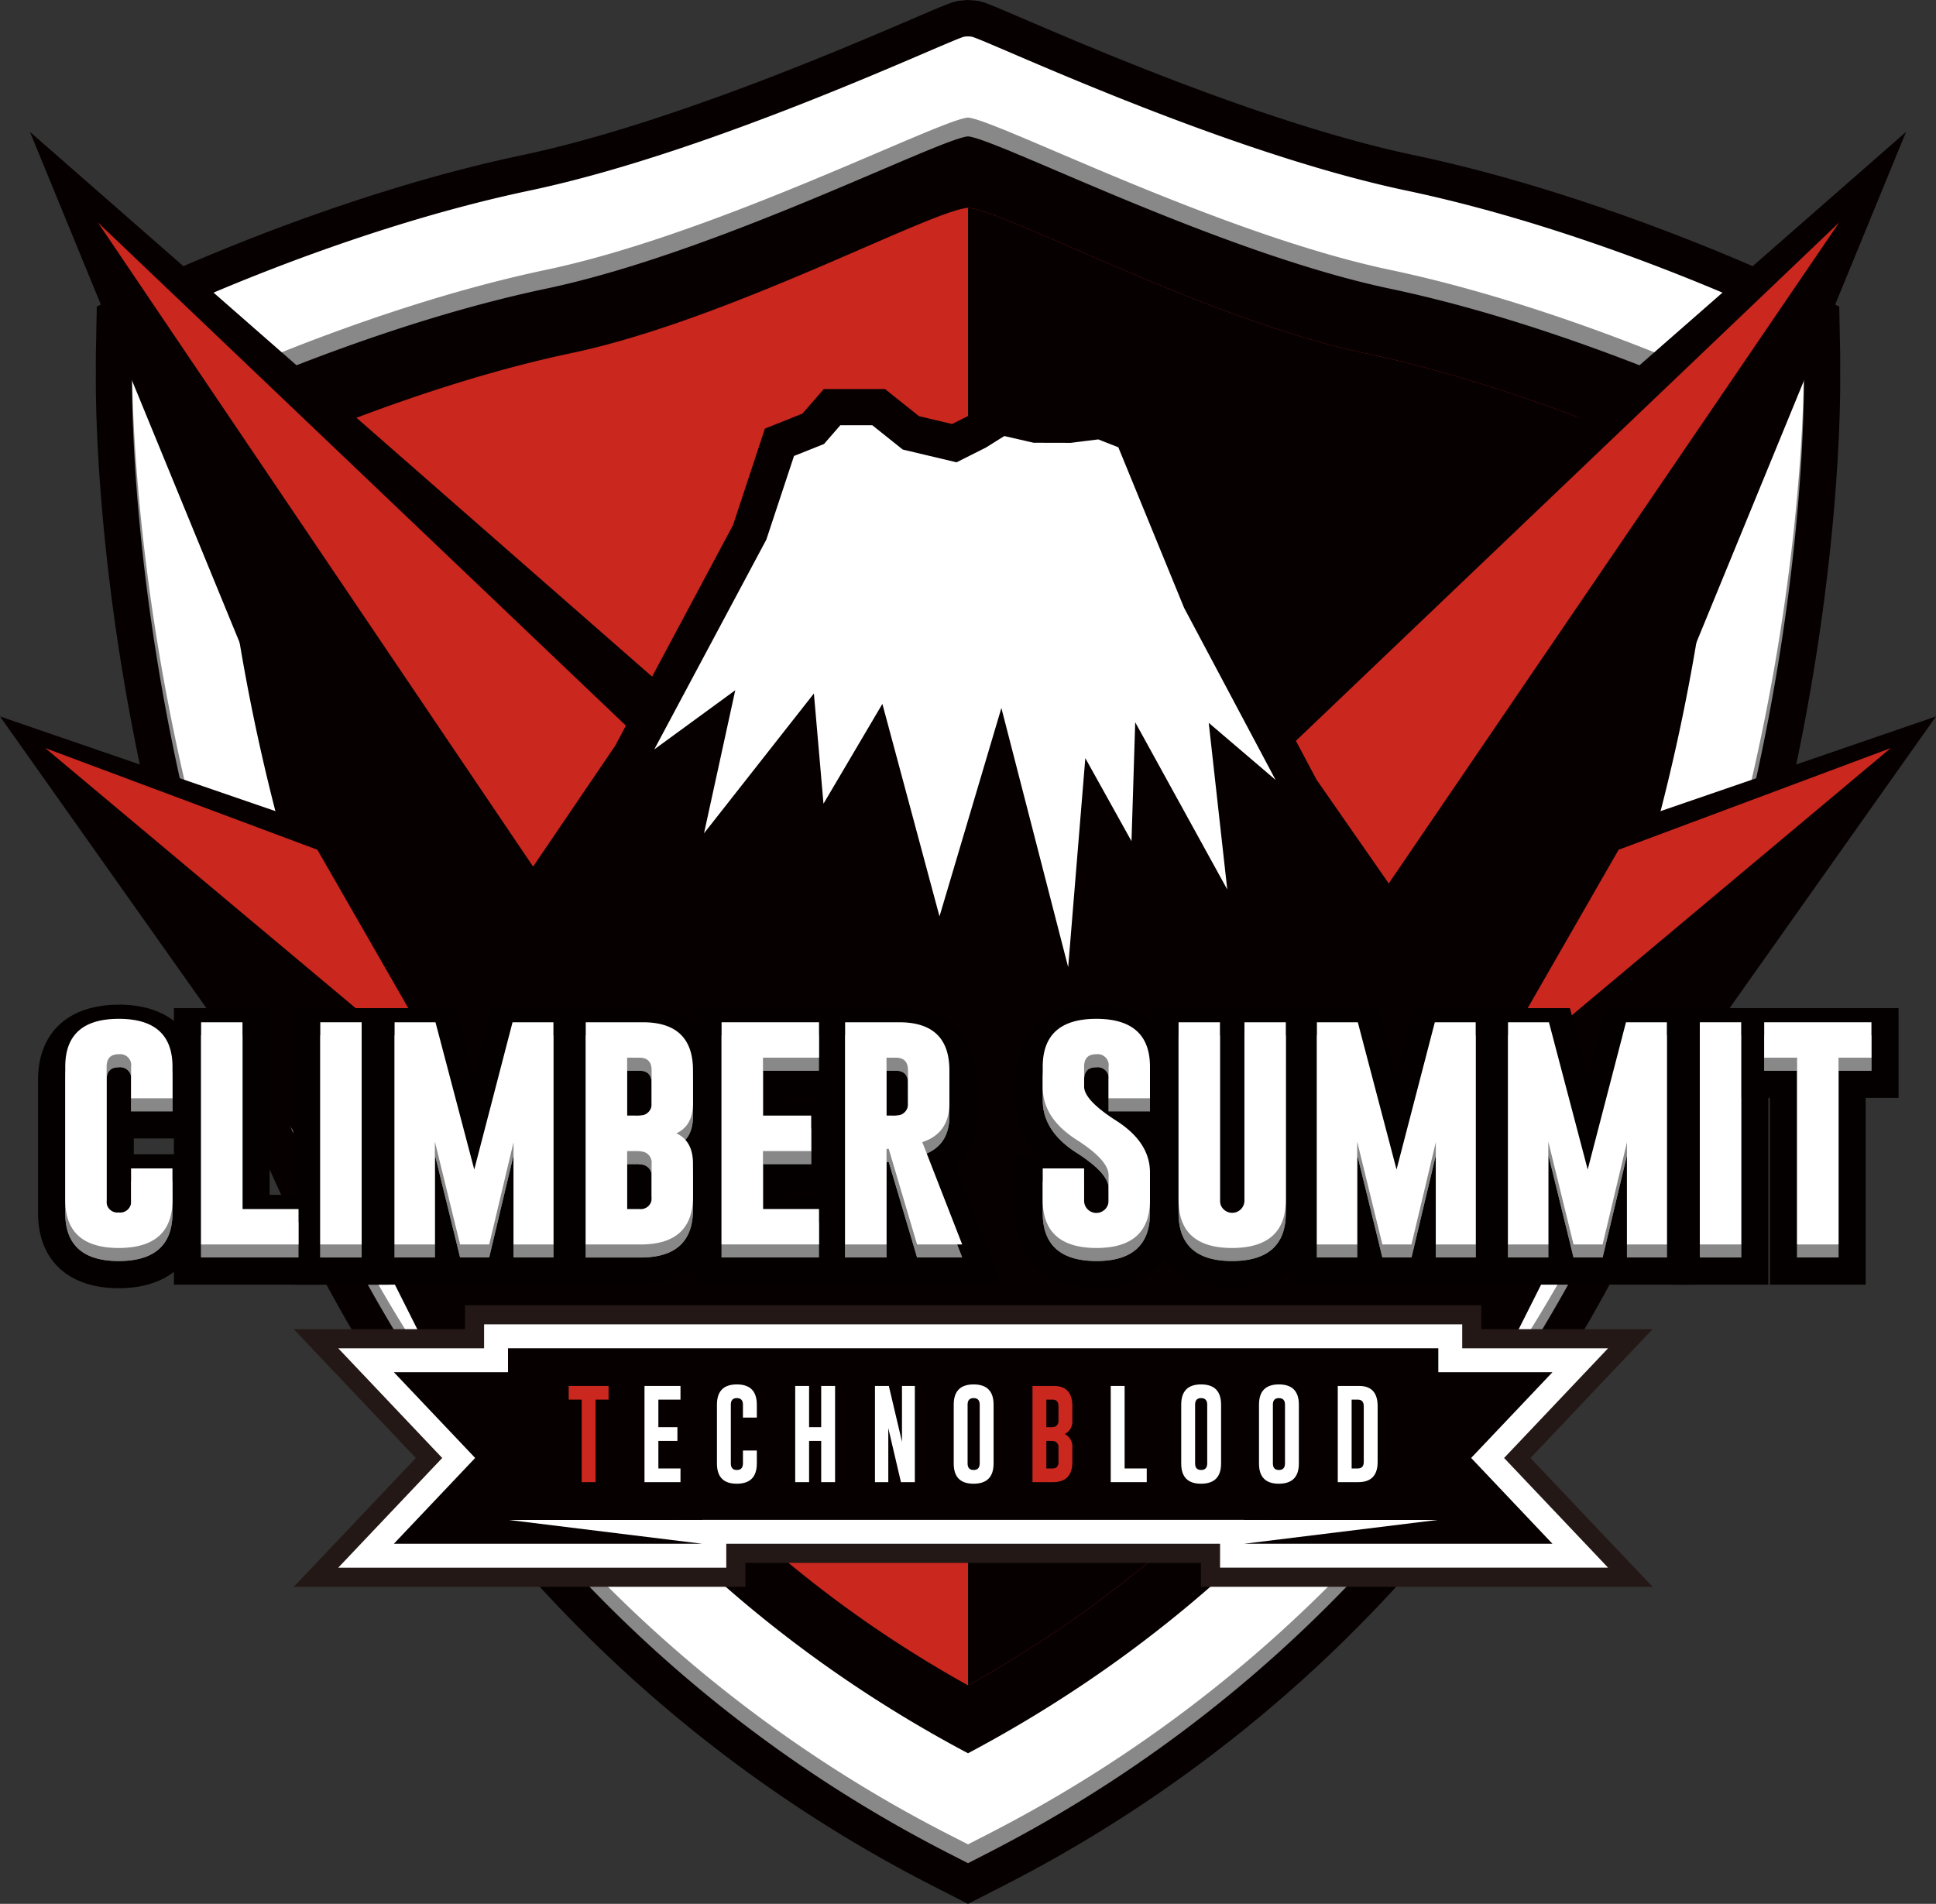 <?xml version="1.0" encoding="utf-8"?>
<svg xmlns="http://www.w3.org/2000/svg" data-name="グループ 7" height="295.06" id="_7" viewBox="0 0 300 295.06" width="300">
  <rect x="0" y="0" width="300" height="295.06" fill="#333333" stroke="none"/>
  <defs>
    <clipPath id="clip-path">
      <rect data-name="長方形 29" fill="none" height="295.06" id="_29" width="300"/>
    </clipPath>
  </defs>
  <g clip-path="url(#clip-path)" data-name="グループ 6" id="_6">
    <path d="M158.691,288.228l-2.854-1.458A209.982,209.982,0,0,1,81.07,222.685c-15.864-21.787-28.435-47.256-37.364-75.7-15.158-48.288-14.58-88-14.548-89.665l.074-3.857,3.476-1.674c1.152-.554,28.529-13.644,58.037-19.859,29.16-6.141,65.894-23.739,67.443-23.864l.5-.04.5.04c1.549.125,38.284,17.723,67.443,23.864,29.508,6.215,56.886,19.3,58.037,19.859l3.476,1.674.074,3.857c.033,1.667.611,41.377-14.548,89.665-8.928,28.443-21.5,53.913-37.363,75.7a209.99,209.99,0,0,1-74.768,64.084Z" data-name="パス 151" fill="#060001" id="_151" transform="translate(-8.691 -2.393)"/>
    <path d="M63.553,82.685A295.129,295.129,0,0,0,76.71,155.556c17.388,54.839,48.4,94.947,92.24,119.316,43.834-24.37,74.85-64.477,92.24-119.316a295.152,295.152,0,0,0,13.157-72.871c-9.44-4-26.519-10.612-43.97-14.286-24.276-5.113-55.387-21.991-61.426-22.514-6.039.523-37.186,17.408-61.428,22.514-17.451,3.675-34.529,10.289-43.97,14.286" data-name="パス 152" fill="#ca271e" id="_152" transform="translate(-18.95 -13.681)"/>
    <path d="M156.306,295.06,150.9,292.3a215.553,215.553,0,0,1-76.751-65.779c-16.224-22.281-29.071-48.3-38.182-77.324-15.211-48.457-14.85-88.654-14.807-91.362-.019-1.726,0-2.755,0-3l.141-7.32,6.587-3.173c1.181-.568,29.205-13.952,59.317-20.293,22.035-4.641,48.959-16.182,60.456-21.11,5.82-2.5,6.428-2.756,7.695-2.858L156.306,0l.952.076c1.266.1,1.875.363,7.694,2.858,11.5,4.928,38.42,16.469,60.456,21.11,30.142,6.347,58.138,19.726,59.314,20.293l6.59,3.174.14,7.3c0,.2.023,1.249,0,3.02.046,2.735.425,42.84-14.806,91.36-9.113,29.028-21.96,55.043-38.183,77.324A215.557,215.557,0,0,1,161.714,292.3ZM32.393,54.63l-.008.4c0,.213-.018,1.159,0,2.746v.173c-.031,1.631-.585,40.487,14.292,87.878,8.746,27.861,21.041,52.783,36.546,74.076A204.426,204.426,0,0,0,156.005,282.3l.3.152.3-.152a204.436,204.436,0,0,0,72.783-62.389c15.5-21.293,27.8-46.216,36.546-74.077,14.9-47.471,14.323-86.242,14.291-87.869l0-.09v-.089c.021-1.685,0-2.638,0-2.741l-.008-.411-.365-.176c-1.126-.541-27.931-13.351-56.757-19.422-23.124-4.869-50.763-16.718-62.567-21.776-1.578-.677-3.193-1.369-4.222-1.794-1.03.425-2.645,1.117-4.224,1.793-11.8,5.06-39.442,16.908-62.565,21.777C60.718,41.1,33.884,53.913,32.756,54.456ZM156.306,278.075l-2.632-1.4C103.124,249.851,67.588,204.84,48.052,142.9A321.012,321.012,0,0,1,33.834,62.151l-.145-3.8,3.473-1.545c8.322-3.7,30.109-12.825,52.625-17.567,16.932-3.566,37.255-12.243,50.7-17.985,9.574-4.087,13-5.511,15.342-5.709l.473-.04.473.04c2.338.2,5.767,1.621,15.341,5.709,13.449,5.742,33.773,14.419,50.7,17.985,22.49,4.737,44.293,13.863,52.624,17.568l3.475,1.545-.145,3.8A316.158,316.158,0,0,1,264.559,142.9c-19.536,61.943-55.071,106.954-105.621,133.782ZM45.235,65.536a311.323,311.323,0,0,0,13.526,73.982c18.275,57.946,51.085,100.26,97.545,125.819,46.46-25.559,79.27-67.873,97.543-125.819a311.286,311.286,0,0,0,13.526-73.98c-9.642-4.118-28.059-11.35-46.866-15.311-18.012-3.794-38.946-12.732-52.8-18.646-4.4-1.879-9.311-3.976-11.4-4.67-2.094.694-7.006,2.791-11.406,4.67C131.048,37.5,110.113,46.433,92.1,50.227,73.273,54.192,54.869,61.42,45.235,65.536" data-name="パス 153" fill="#060001" id="_153" transform="translate(-6.305)"/>
    <path d="M158.691,292.388l-2.855-1.458A209.986,209.986,0,0,1,81.07,226.845c-15.864-21.787-28.436-47.256-37.364-75.7-15.158-48.288-14.581-88-14.549-89.665l.074-3.857,3.476-1.674c1.151-.554,28.529-13.644,58.037-19.859,29.16-6.141,65.894-23.739,67.442-23.864l.5-.04.5.04c1.549.125,38.284,17.723,67.443,23.864,29.509,6.215,56.886,19.3,58.037,19.859l3.476,1.674.074,3.857c.033,1.667.61,41.377-14.548,89.665-8.928,28.443-21.5,53.913-37.364,75.7a209.988,209.988,0,0,1-74.767,64.084ZM41.739,65.609a310.6,310.6,0,0,0,14.053,82.151c19.082,60.5,53.692,104.4,102.9,130.512,49.206-26.115,83.817-70.008,102.9-130.512a310.564,310.564,0,0,0,14.053-82.15c-8.263-3.678-29.6-12.614-51.591-17.244-26.564-5.6-60.815-23.21-65.361-23.594-4.547.385-38.8,18-65.362,23.594C71.3,53.005,49.993,61.933,41.739,65.609" data-name="パス 154" fill="#888" id="_154" transform="translate(-8.691 -3.633)"/>
    <path d="M158.691,288.227l-2.855-1.458A209.986,209.986,0,0,1,81.07,222.684c-15.864-21.787-28.436-47.256-37.364-75.7C28.548,98.7,29.125,58.986,29.157,57.32l.074-3.857,3.476-1.674c1.151-.554,28.529-13.644,58.037-19.859C119.9,25.788,156.638,8.19,158.187,8.065l.5-.04.5.04c1.549.125,38.284,17.723,67.443,23.864,29.509,6.215,56.886,19.3,58.037,19.859l3.476,1.674.074,3.857c.033,1.667.61,41.377-14.548,89.665-8.928,28.443-21.5,53.913-37.364,75.7a209.988,209.988,0,0,1-74.767,64.084ZM41.739,61.448A310.6,310.6,0,0,0,55.791,143.6c19.082,60.5,53.692,104.4,102.9,130.512C207.9,248,242.508,204.1,261.589,143.6a310.564,310.564,0,0,0,14.053-82.15c-8.263-3.678-29.6-12.614-51.591-17.244-26.564-5.6-60.815-23.21-65.361-23.594-4.547.385-38.8,18-65.362,23.594C71.3,48.844,49.993,57.772,41.739,61.448" data-name="パス 155" fill="#fff" id="_155" transform="translate(-8.691 -2.393)"/>
    <path d="M213.727,274.872c43.834-24.37,74.85-64.477,92.24-119.316a295.152,295.152,0,0,0,13.157-72.871c-9.439-4-26.519-10.612-43.97-14.286-24.275-5.113-55.387-21.991-61.426-22.513Z" data-name="パス 156" fill="#060001" id="_156" transform="translate(-63.727 -13.681)"/>
    <path d="M249.045,299.464H95.124L74.068,257.552H270.1Z" data-name="パス 157" fill="#060001" id="_157" transform="translate(-22.085 -76.794)"/>
    <path d="M193.578,279.082l-47.426-51.936,56.93-40.42,38.161,53.218-26.676,38.392Z" data-name="パス 158" fill="#060001" id="_158" transform="translate(-43.578 -55.676)"/>
    <path d="M103.831,193.908,0,158.2l57.6,81.408L150,270.577Z" data-name="パス 159" fill="#060001" id="_159" transform="translate(0 -47.17)"/>
    <path d="M259.9,193.908,363.726,158.2l-57.6,81.408-92.4,30.969Z" data-name="パス 160" fill="#060001" id="_160" transform="translate(-63.727 -47.17)"/>
    <path d="M53.775,144.009,6.608,29.115,158.07,161.753v24.178l-104.295-.091Z" data-name="パス 161" fill="#060001" id="_161" transform="translate(-1.97 -8.681)"/>
    <path d="M309.33,144.009,356.5,29.115,205.035,161.753v24.178l104.295-.091Z" data-name="パス 162" fill="#060001" id="_162" transform="translate(-61.135 -8.681)"/>
    <path d="M369.913,49.116l-79.652,116.9-5.484-35.655Z" data-name="パス 163" fill="#ca271e" id="_163" transform="translate(-84.912 -14.645)"/>
    <path d="M21.609,49.116,99.155,163.908l5.484-35.656Z" data-name="パス 164" fill="#ca271e" id="_164" transform="translate(-6.443 -14.645)"/>
    <path d="M10,165.2l42.163,15.751,21.647,37.714Z" data-name="パス 165" fill="#ca271e" id="_165" transform="translate(-2.982 -49.258)"/>
    <path d="M390.343,165.2,348.18,180.952l-21.647,37.714Z" data-name="パス 166" fill="#ca271e" id="_166" transform="translate(-97.362 -49.258)"/>
    <path d="M189.826,217.954H163.758l-67.69-35.687,27.889-41.049,18.28-34.232,4.936-14.949,5.817-2.322,3.308-3.8h9.489l5.266,4.2,5.126,1.216,2.474-1.242,4.6-2.885,6.25,1.425h4.749l5.3-.665,6.677,2.619L217.21,117.4l15.452,29.062,27.216,39.11ZM156.907,206.91l44.9-1.067,31.356-37.317-9.4-17.272L208.049,121.7l-9.538-23.289-.256-.1-3.371.423h-6.519l-3.283-.749L183.4,99.014l-5.978,3-10.909-2.588-4.268-3.409H160.9l-1.892,2.177-3.718,1.484-3.731,11.3-18.807,35.212-8.715,15.115Z" data-name="パス 167" fill="#060001" id="_167" transform="translate(-28.644 -25.616)"/>
    <path d="M129.9,160.681l8.561-14.865,18.524-34.687L161.321,98l4.767-1.9,2.6-2.989H174.1l4.767,3.805,8.017,1.9,4.334-2.174,3.033-1.9,4.767,1.088h5.634l4.334-.544,3.466,1.359,11.267,27.578,14.564,26.762,9.271,17.036-37.82,47.027H170.354Z" data-name="パス 168" fill="#060001" id="_168" transform="translate(-38.733 -27.763)"/>
    <path d="M241.925,150.985,226.354,121.7,216.094,96.645l-3.466-1.359-4.334.543H202.66l-4.767-1.088-3.034,1.9-4.333,2.175-8.017-1.9-4.767-3.805h-5.417l-2.6,2.99L164.958,98l-4.334,13.126L142.1,145.817l13.333-9.744-5.048,23.115,17.667-22.482,1.514,17.415,9.339-15.832,9.02,33.564L197.5,139.6l10.679,41.438,2.776-33.88,7.249,13.027.575-18.41,14.639,26.6-3.029-27.23Z" data-name="パス 169" fill="#fff" id="_169" transform="translate(-42.37 -27.763)"/>
    <path d="M207.767,184.174l-11.006-42.706-9.567,32.217-9.189-34.193-9.551,16.193-1.543-17.749-18.3,23.291,5.255-24.062-14.124,10.322L159.4,110.668l4.4-13.329,4.884-1.95,2.679-3.08h5.871l4.822,3.85,7.695,1.827L193.9,95.9l3.184-2,4.933,1.126h5.535L212,94.47l3.824,1.5,10.353,25.277L243.11,153.1l-12.7-10.846,3.185,28.632-15.013-27.277L218,162l-7.338-13.19Zm-10.93-46.924,10.352,40.169,2.655-32.4L217,157.888l.576-18.429,14.264,25.917-2.873-25.829,10.359,8.845-14.177-26.667L214.96,96.843l-3.109-1.22-4.262.531-5.759-.014L197.291,95.1l-2.837,1.779-4.563,2.294-8.34-1.979-4.711-3.762h-4.963l-2.522,2.9-4.65,1.856-4.29,12.965-17.362,32.512L155.6,134.5l-4.841,22.167L167.786,135l1.486,17.082,9.126-15.471,8.851,32.935Z" data-name="パス 170" fill="#060001" id="_170" transform="translate(-41.665 -27.524)"/>
    <path d="M275.419,331.861H205.432v-3.706H134.845v3.706H64.858L83.78,311.9,64.859,291.93h26.53v-3.706h157.5v3.706h26.531L256.5,311.9Zm-64.058-5.929h50.27l-13.3-14.036,13.3-14.037H242.959v-3.706H97.318v3.706H78.646l13.3,14.037-13.3,14.036h50.27v-3.706h82.445Zm46.822-1.483h-45.34v-3.7h-85.41v3.7H82.094l11.9-12.553-11.9-12.554H98.8v-3.706H241.477v3.706h16.706l-11.9,12.554Zm-39.411-5.928H244.4l-6.279-6.625,6.279-6.626h-8.849v-3.705H104.73v3.705H95.88l6.279,6.626-6.279,6.625H121.5v-3.706h97.268Z" data-name="パス 171" fill="#231815" id="_171" transform="translate(-19.339 -85.939)"/>
    <path d="M271.455,330.155H211.326V326.45H134.81v3.706H74.682l16.112-17-16.112-17h22.6v-3.706h151.57v3.706h22.6l-16.112,17Zm-52.717-7.411H254.22l-9.088-9.589,9.088-9.59H241.441v-3.706H104.694v3.706H91.917l9.088,9.59-9.088,9.589H127.4v-3.706h91.339Z" data-name="パス 172" fill="#fff" id="_172" transform="translate(-22.268 -87.199)"/>
    <rect data-name="長方形 22" fill="#060001" height="26.59" id="_22" transform="translate(78.721 208.955)" width="144.158"/>
    <path d="M134.765,303.009H86.96L99.56,316.3l-12.6,13.3h47.805l-30.116-3.706h30.116Z" data-name="パス 173" fill="#060001" id="_173" transform="translate(-25.929 -90.348)"/>
    <path d="M322.464,303.009H274.658v22.884h30.116L274.658,329.6h47.805l-12.6-13.3Z" data-name="パス 174" fill="#060001" id="_174" transform="translate(-81.895 -90.348)"/>
    <path d="M131.742,306.044v2.12h-2.014v12.79h-2.15v-12.79h-2.014v-2.12Z" data-name="パス 175" fill="#ca271e" id="_175" transform="translate(-37.439 -91.253)"/>
    <path d="M142.3,306.044h5.577v2.12h-3.427v4.271H147.4v2.129h-2.949v4.271h3.427v2.12H142.3Z" data-name="パス 176" fill="#fff" id="_176" transform="translate(-42.43 -91.253)"/>
    <path d="M164.475,317.958q0,3.132-3.093,3.139t-3.086-3.139v-9.12q0-3.131,3.086-3.131t3.093,3.131v2.007h-2.15v-2.007q0-1-.935-1.011h-.015q-.927,0-.927,1.011v9.12q0,1.011.935,1.011t.943-1.011v-2.006h2.15Z" data-name="パス 177" fill="#fff" id="_177" transform="translate(-47.199 -91.152)"/>
    <path d="M175.577,306.044h2.15v6.391h1.877v-6.391h2.151v14.91h-2.151v-6.391h-1.877v6.391h-2.15Z" data-name="パス 178" fill="#fff" id="_178" transform="translate(-52.352 -91.253)"/>
    <path d="M193.184,306.044h2.15l2.037,8.648v-8.648h1.991v14.91h-2.151l-1.961-8.374v8.374h-2.067Z" data-name="パス 179" fill="#fff" id="_179" transform="translate(-57.601 -91.253)"/>
    <path d="M216.751,317.958q0,3.132-3.093,3.139t-3.085-3.139v-9.12q0-3.131,3.085-3.131t3.093,3.131Zm-2.15-9.12q0-1-.936-1.01h-.015q-.926,0-.927,1.01v9.12q0,1.011.935,1.011t.943-1.011Z" data-name="パス 180" fill="#fff" id="_180" transform="translate(-62.786 -91.152)"/>
    <path d="M227.963,306.044h3.313q2.866.007,2.865,3.139v2.242a2.143,2.143,0,0,1-1.177,2.075,2.146,2.146,0,0,1,1.177,2.075v2.25q0,3.122-3,3.131h-3.176Zm2.15,2.121v4.271h.677a2.091,2.091,0,0,0,.616-.061.924.924,0,0,0,.585-.95v-2.242q0-1.018-.934-1.018Zm0,6.4v4.271h.943q.934,0,.934-1.011v-2.25a.909.909,0,0,0-.585-.942,1.859,1.859,0,0,0-.616-.068Z" data-name="パス 181" fill="#ca271e" id="_181" transform="translate(-67.971 -91.253)"/>
    <path d="M245.244,320.954v-14.91h2.15v12.79h3.427v2.12Z" data-name="パス 182" fill="#fff" id="_182" transform="translate(-73.124 -91.253)"/>
    <path d="M266.982,317.958q0,3.132-3.093,3.139t-3.085-3.139v-9.12q0-3.131,3.085-3.131t3.093,3.131Zm-2.15-9.12q0-1-.935-1.01h-.015q-.926,0-.926,1.01v9.12q0,1.011.934,1.011t.943-1.011Z" data-name="パス 183" fill="#fff" id="_183" transform="translate(-77.764 -91.152)"/>
    <path d="M284.155,317.958q0,3.132-3.093,3.139t-3.085-3.139v-9.12q0-3.131,3.085-3.131t3.093,3.131Zm-2.15-9.12q0-1-.935-1.01h-.015q-.926,0-.926,1.01v9.12q0,1.011.934,1.011t.943-1.011Z" data-name="パス 184" fill="#fff" id="_184" transform="translate(-82.884 -91.152)"/>
    <path d="M295.367,306.044h3.313q2.866.006,2.866,3.138v8.641q0,3.124-3,3.132h-3.177Zm2.15,2.12v10.669h.943q.934,0,.935-1.011v-8.641q0-1.018-.935-1.018Z" data-name="パス 185" fill="#fff" id="_185" transform="translate(-88.069 -91.253)"/>
    <path d="M21.811,264.585c-6.711,0-10.407-3.393-10.407-9.553V234.393c0-6.149,3.7-9.534,10.407-9.534s10.425,3.386,10.425,9.534v6.991H22.029v6.658H32.236v6.99c0,6.146-3.7,9.539-10.421,9.553h0Z" data-name="パス 186" fill="#888" id="_186" transform="translate(-3.4 -67.046)"/>
    <path d="M20.917,226.069q8.319,0,8.319,7.429v4.885H22.821V233.5a1.7,1.7,0,0,0-1.887-1.943H20.9q-1.871,0-1.868,1.943v20.639a1.693,1.693,0,0,0,1.887,1.943,1.7,1.7,0,0,0,1.9-1.943v-4.884h6.414v4.884q0,7.43-8.319,7.448-8.3,0-8.3-7.448V233.5q0-7.429,8.3-7.429m0-4.211c-7.835,0-12.512,4.351-12.512,11.64v20.639c0,7.3,4.677,11.659,12.512,11.659,7.85-.017,12.53-4.375,12.53-11.659v-9.1H23.24v-2.447H33.446v-9.1c0-7.289-4.684-11.64-12.53-11.64" data-name="パス 187" fill="#040000" id="_187" transform="translate(-2.506 -66.151)"/>
    <path d="M41.4,264.261V225.618H52.023v28.946h8.685v9.7Z" data-name="パス 188" fill="#888" id="_188" transform="translate(-12.343 -67.272)"/>
    <path d="M49.022,226.829v28.945h8.685v5.487h-15.1V226.829Zm4.211-4.211H38.4v42.854H61.918V251.563H53.233V222.618Z" data-name="パス 189" fill="#040000" id="_189" transform="translate(-11.449 -66.378)"/>
    <rect data-name="長方形 23" fill="#888" height="38.643" id="_23" transform="translate(47.525 158.346)" width="10.623"/>
    <path d="M75.338,261.261H68.926V226.829h6.412Zm4.211-38.643H64.715v42.854H79.549V222.618Z" data-name="パス 190" fill="#040000" id="_190" transform="translate(-19.296 -66.378)"/>
    <path d="M102.553,264.261v-.019l0,.019h-7.82l-.155-.63v.63H84.122V225.618H94.188l4.372,16.608,4.316-16.608h10.069v38.643Z" data-name="パス 191" fill="#888" id="_191" transform="translate(-25.082 -67.272)"/>
    <path d="M109.946,226.829v34.432h-6.182V245.42L99.99,261.261H95.484l-3.912-15.944v15.944H85.333V226.829h6.338l6.008,22.823,5.933-22.823Zm4.211-4.211h-13.8l-.819,3.151-1.882,7.243-1.91-7.255-.826-3.139H81.122v42.854h33.035V222.618Z" data-name="パス 192" fill="#040000" id="_192" transform="translate(-24.188 -66.378)"/>
    <path d="M126.327,264.261V225.618h10.984c6.352.014,9.847,3.406,9.847,9.553v5.074a7.539,7.539,0,0,1-1.386,4.7,7.536,7.536,0,0,1,1.386,4.7v5.09c0,6.134-3.612,9.521-10.17,9.536H126.327Z" data-name="パス 193" fill="#888" id="_193" transform="translate(-37.667 -67.272)"/>
    <path d="M136.416,226.829q7.744.018,7.741,7.446v5.074q0,3.508-2.579,4.695,2.58,1.186,2.579,4.7v5.091q0,7.411-8.069,7.43h-8.55V226.829h8.878m-2.465,14.463h1.232a5.358,5.358,0,0,0,1.349-.1,1.757,1.757,0,0,0,1.213-1.84v-5.074q0-1.961-1.889-1.961h-1.905v8.978m0,14.482h1.905a1.694,1.694,0,0,0,1.889-1.943V248.74a1.731,1.731,0,0,0-1.213-1.824,4.793,4.793,0,0,0-1.349-.121h-1.232v8.979m2.469-33.156H123.327v42.854h12.761c7.693-.018,12.28-4.37,12.28-11.641V248.74a10.275,10.275,0,0,0-1.02-4.7,10.271,10.271,0,0,0,1.02-4.695v-5.074c0-7.283-4.464-11.641-11.943-11.657Z" data-name="パス 194" fill="#040000" id="_194" transform="translate(-36.772 -66.378)"/>
    <path d="M156.319,264.261V225.618H175.63v9.7h-8.685v4.767h7.472V249.8h-7.472v4.768h8.685v9.7Z" data-name="パス 195" fill="#888" id="_195" transform="translate(-46.61 -67.272)"/>
    <path d="M172.63,226.829v5.486h-8.685v8.978h7.472v5.5h-7.472v8.979h8.685v5.487h-15.1V226.829Zm4.211-4.211H153.319v42.854h23.522V251.563h-8.685v-.557h7.472V237.081h-7.472v-.556h8.685V222.618Z" data-name="パス 196" fill="#040000" id="_196" transform="translate(-45.715 -66.378)"/>
    <path d="M195.28,264.261l-1.06-3.575v3.575H183.6V225.618h10.523c6.352.014,9.847,3.406,9.847,9.553v5.074a7.93,7.93,0,0,1-3.628,7.122l6.585,16.9Z" data-name="パス 197" fill="#888" id="_197" transform="translate(-54.742 -67.272)"/>
    <path d="M193.223,226.829q7.742.018,7.742,7.446v5.074q0,4.678-4.2,6.053l6.181,15.858h-6.99l-4.392-14.809h-.346v14.809h-6.414V226.829h8.417m-2,14.463h.771a5.329,5.329,0,0,0,1.348-.1,1.756,1.756,0,0,0,1.213-1.84v-5.074q0-1.961-1.887-1.961H191.22v8.978m2.008-18.674H180.6v42.854h28.513l-2.237-5.74-4.891-12.55a10.264,10.264,0,0,0,3.2-7.832v-5.074c0-7.283-4.465-11.641-11.943-11.657Z" data-name="パス 198" fill="#040000" id="_198" transform="translate(-53.848 -66.378)"/>
    <path d="M237.647,264.585c-6.721-.014-10.422-3.407-10.422-9.553v-6.99h7.062q-.377-.26-.817-.543c-4.141-2.631-6.245-5.978-6.245-9.941v-3.165c0-6.149,3.7-9.534,10.406-9.534s10.426,3.386,10.426,9.534v6.991h-5.584c3.7,2.556,5.584,5.711,5.584,9.383v4.265c0,6.16-3.7,9.553-10.407,9.553Z" data-name="パス 199" fill="#888" id="_199" transform="translate(-67.751 -67.046)"/>
    <path d="M236.737,226.069q8.321,0,8.32,7.429v4.885h-6.413V233.5a1.7,1.7,0,0,0-1.887-1.943h-.038q-1.869,0-1.868,1.943v3.061q0,2.1,4.929,5.263,5.278,3.354,5.277,8.049v4.265q0,7.446-8.3,7.448-8.32-.018-8.32-7.448v-4.884h6.414v4.884a1.9,1.9,0,1,0,3.793,0v-3.852q0-2.287-4.93-5.452-5.277-3.353-5.277-8.169V233.5q0-7.429,8.3-7.429m0-4.211c-7.835,0-12.512,4.351-12.512,11.64v3.165a12.479,12.479,0,0,0,3.245,8.378h-3.245v9.1c0,7.284,4.681,11.642,12.522,11.659,7.843,0,12.52-4.358,12.52-11.659v-4.265a12.09,12.09,0,0,0-2.44-7.277h2.44v-9.1c0-7.289-4.684-11.64-12.53-11.64" data-name="パス 200" fill="#040000" id="_200" transform="translate(-66.857 -66.151)"/>
    <path d="M267.624,264.811c-6.711,0-10.407-3.393-10.407-9.553V225.618h20.832v29.641c0,6.146-3.7,9.539-10.421,9.553h0Z" data-name="パス 201" fill="#888" id="_201" transform="translate(-76.694 -67.272)"/>
    <path d="M275.049,226.829v27.534q0,7.43-8.319,7.448-8.3,0-8.3-7.448V226.829h6.412v27.534a1.9,1.9,0,1,0,3.795,0V226.829h6.414m4.211-4.211H254.217v31.745c0,7.3,4.677,11.659,12.512,11.659,7.849-.017,12.53-4.375,12.53-11.659V222.618Z" data-name="パス 202" fill="#040000" id="_202" transform="translate(-75.8 -66.378)"/>
    <path d="M306.186,264.261v-.019l0,.019h-7.82l-.155-.63v.63H287.756V225.618h10.066l4.372,16.608,4.316-16.608H316.58v38.643Z" data-name="パス 203" fill="#888" id="_203" transform="translate(-85.8 -67.272)"/>
    <path d="M313.58,226.829v34.432H307.4V245.42l-3.773,15.841h-4.506l-3.912-15.944v15.944h-6.239V226.829H295.3l6.008,22.823,5.933-22.823Zm4.211-4.211h-13.8l-.819,3.151-1.882,7.243-1.91-7.255-.826-3.139H284.756v42.854h33.035V222.618Z" data-name="パス 204" fill="#040000" id="_204" transform="translate(-84.905 -66.378)"/>
    <path d="M348.391,264.261v-.019l0,.019h-7.82l-.154-.627v.627H329.961V225.618h10.066l4.372,16.608,4.316-16.608h10.07v38.643Z" data-name="パス 205" fill="#888" id="_205" transform="translate(-98.384 -67.272)"/>
    <path d="M355.785,226.829v34.432H349.6V245.42l-3.773,15.841h-4.506l-3.911-15.944v15.944h-6.239V226.829h6.337l6.008,22.823,5.932-22.823ZM360,222.618h-13.8l-.82,3.151-1.882,7.243-1.909-7.255-.827-3.139H326.961v42.854H360V222.618Z" data-name="パス 206" fill="#040000" id="_206" transform="translate(-97.489 -66.378)"/>
    <rect data-name="長方形 24" fill="#888" height="38.643" id="_24" transform="translate(261.295 158.346)" width="10.624"/>
    <path d="M379.927,261.261h-6.413V226.829h6.413Zm4.211-38.643H369.3v42.854h14.835V222.618Z" data-name="パス 207" fill="#040000" id="_207" transform="translate(-110.115 -66.378)"/>
    <path d="M391.62,264.261V235.315h-5.1v-9.7h20.831v9.7h-5.1v28.946Z" data-name="パス 208" fill="#888" id="_208" transform="translate(-115.247 -67.272)"/>
    <path d="M404.348,226.829v5.486h-5.1v28.946h-6.414V232.315h-5.1v-5.486Zm4.211-4.211H383.516v13.908h5.1v28.946h14.836V236.526h5.1V222.618Z" data-name="パス 209" fill="#040000" id="_209" transform="translate(-114.352 -66.378)"/>
    <path d="M31.025,255.926q0,7.431-8.32,7.448-8.3,0-8.3-7.448V235.287q0-7.428,8.3-7.428,8.32,0,8.32,7.428v4.885H24.61v-4.885a1.7,1.7,0,0,0-1.886-1.943h-.039q-1.869,0-1.868,1.943v20.639a1.693,1.693,0,0,0,1.887,1.944,1.7,1.7,0,0,0,1.9-1.944v-4.884h6.415Z" data-name="パス 210" fill="#888" id="_210" transform="translate(-4.295 -67.94)"/>
    <path d="M44.4,263.05V228.618h6.414v28.946H59.5v5.486Z" data-name="パス 211" fill="#888" id="_211" transform="translate(-13.238 -68.167)"/>
    <rect data-name="長方形 25" fill="#888" height="34.432" id="_25" transform="translate(49.63 160.451)" width="6.412"/>
    <path d="M99.468,251.441l5.932-22.823h6.335V263.05h-6.182v-15.84l-3.773,15.84H97.273l-3.911-15.944V263.05h-6.24V228.618h6.338Z" data-name="パス 212" fill="#888" id="_212" transform="translate(-25.977 -68.167)"/>
    <path d="M129.327,228.618h8.879q7.743.016,7.741,7.446v5.074q0,3.508-2.579,4.695,2.58,1.186,2.579,4.7v5.09q0,7.412-8.069,7.43h-8.551Zm6.414,5.486v8.978h1.232a5.4,5.4,0,0,0,1.349-.1,1.759,1.759,0,0,0,1.213-1.84v-5.074q0-1.961-1.889-1.961Zm0,14.481v8.979h1.905a1.694,1.694,0,0,0,1.889-1.944v-5.09a1.731,1.731,0,0,0-1.213-1.824,4.8,4.8,0,0,0-1.349-.121Z" data-name="パス 213" fill="#888" id="_213" transform="translate(-38.561 -68.167)"/>
    <path d="M159.319,228.618h15.1V234.1h-8.685v8.978h7.472v5.5h-7.472v8.979h8.685v5.487h-15.1Z" data-name="パス 214" fill="#888" id="_214" transform="translate(-47.504 -68.167)"/>
    <path d="M186.594,228.618h8.417q7.742.016,7.743,7.447v5.074q0,4.678-4.2,6.053l6.181,15.858h-6.99l-4.391-14.808h-.346V263.05h-6.414Zm6.414,5.486v8.978h.771a5.31,5.31,0,0,0,1.347-.1,1.756,1.756,0,0,0,1.213-1.84v-5.074q0-1.961-1.887-1.962Z" data-name="パス 215" fill="#888" id="_215" transform="translate(-55.636 -68.167)"/>
    <path d="M230.225,235.287q0-7.429,8.3-7.429,8.321,0,8.32,7.429v4.885h-6.414v-4.885a1.7,1.7,0,0,0-1.887-1.943h-.038q-1.869,0-1.868,1.943v3.061q0,2.1,4.929,5.263,5.278,3.354,5.278,8.049v4.265q0,7.446-8.3,7.448-8.32-.018-8.32-7.448v-4.884h6.414v4.884a1.9,1.9,0,1,0,3.793,0v-3.852q0-2.287-4.929-5.452-5.278-3.353-5.278-8.169Z" data-name="パス 216" fill="#888" id="_216" transform="translate(-68.646 -67.94)"/>
    <path d="M276.838,256.152q0,7.431-8.319,7.448-8.3,0-8.3-7.448V228.618h6.412v27.534a1.9,1.9,0,1,0,3.795,0V228.618h6.414Z" data-name="パス 217" fill="#888" id="_217" transform="translate(-77.589 -68.167)"/>
    <path d="M303.1,251.441l5.932-22.823h6.335V263.05h-6.182v-15.84l-3.773,15.84h-4.507L297,247.105V263.05h-6.24V228.618h6.338Z" data-name="パス 218" fill="#888" id="_218" transform="translate(-86.694 -68.167)"/>
    <path d="M345.306,251.441l5.932-22.823h6.335V263.05h-6.182v-15.84l-3.773,15.84h-4.506L339.2,247.105V263.05h-6.24V228.618H339.3Z" data-name="パス 219" fill="#888" id="_219" transform="translate(-99.278 -68.167)"/>
    <rect data-name="長方形 26" fill="#888" height="34.432" id="_26" transform="translate(263.4 160.451)" width="6.413"/>
    <path d="M406.137,228.618V234.1h-5.1V263.05H394.62V234.1h-5.1v-5.486Z" data-name="パス 220" fill="#888" id="_220" transform="translate(-116.142 -68.167)"/>
    <path d="M31.025,253.047q0,7.429-8.32,7.446-8.3,0-8.3-7.446V232.408q0-7.429,8.3-7.429,8.32,0,8.32,7.429v4.885H24.61v-4.885a1.7,1.7,0,0,0-1.886-1.943h-.039q-1.869,0-1.868,1.943v20.639a1.693,1.693,0,0,0,1.887,1.943,1.7,1.7,0,0,0,1.9-1.943v-4.884h6.415Z" data-name="パス 221" fill="#fff" id="_221" transform="translate(-4.295 -67.082)"/>
    <path d="M44.4,260.169V225.737h6.414v28.946H59.5v5.487Z" data-name="パス 222" fill="#fff" id="_222" transform="translate(-13.238 -67.308)"/>
    <rect data-name="長方形 27" fill="#fff" height="34.433" id="_27" transform="translate(49.63 158.429)" width="6.412"/>
    <path d="M99.468,248.56l5.932-22.824h6.335v34.433h-6.182v-15.84l-3.773,15.84H97.273l-3.911-15.944v15.944h-6.24V225.737h6.338Z" data-name="パス 223" fill="#fff" id="_223" transform="translate(-25.977 -67.308)"/>
    <path d="M129.327,225.737h8.879q7.743.017,7.741,7.447v5.074q0,3.507-2.579,4.694,2.58,1.187,2.579,4.7v5.09q0,7.412-8.069,7.43h-8.551Zm6.414,5.486V240.2h1.232a5.4,5.4,0,0,0,1.349-.1,1.759,1.759,0,0,0,1.213-1.84v-5.074q0-1.961-1.889-1.961Zm0,14.481v8.978h1.905a1.694,1.694,0,0,0,1.889-1.943v-5.09a1.73,1.73,0,0,0-1.213-1.824,4.8,4.8,0,0,0-1.349-.121Z" data-name="パス 224" fill="#fff" id="_224" transform="translate(-38.561 -67.308)"/>
    <path d="M159.319,225.737h15.1v5.486h-8.685V240.2h7.472v5.5h-7.472v8.978h8.685v5.488h-15.1Z" data-name="パス 225" fill="#fff" id="_225" transform="translate(-47.504 -67.308)"/>
    <path d="M186.594,225.738h8.417q7.742.017,7.743,7.447v5.074q0,4.678-4.2,6.053l6.181,15.858h-6.99l-4.391-14.808h-.346V260.17h-6.414Zm6.414,5.486V240.2h.771a5.353,5.353,0,0,0,1.347-.1,1.758,1.758,0,0,0,1.213-1.84v-5.074q0-1.961-1.887-1.961Z" data-name="パス 226" fill="#fff" id="_226" transform="translate(-55.636 -67.308)"/>
    <path d="M230.225,232.407q0-7.429,8.3-7.429,8.321,0,8.32,7.429v4.885h-6.414v-4.885a1.7,1.7,0,0,0-1.887-1.943h-.038q-1.869,0-1.868,1.943v3.061q0,2.1,4.929,5.263,5.278,3.354,5.278,8.049v4.265q0,7.446-8.3,7.447-8.32-.017-8.32-7.447v-4.884h6.414v4.884a1.9,1.9,0,1,0,3.793,0v-3.853q0-2.286-4.929-5.452-5.278-3.353-5.278-8.169Z" data-name="パス 227" fill="#fff" id="_227" transform="translate(-68.646 -67.081)"/>
    <path d="M276.838,253.273q0,7.429-8.319,7.446-8.3,0-8.3-7.446V225.738h6.412v27.535a1.9,1.9,0,1,0,3.795,0V225.738h6.414Z" data-name="パス 228" fill="#fff" id="_228" transform="translate(-77.589 -67.308)"/>
    <path d="M303.1,248.56l5.932-22.824h6.335v34.433h-6.182v-15.84l-3.773,15.84h-4.507L297,244.225v15.944h-6.24V225.737h6.338Z" data-name="パス 229" fill="#fff" id="_229" transform="translate(-86.694 -67.308)"/>
    <path d="M345.306,248.56l5.932-22.824h6.335v34.433h-6.182v-15.84l-3.773,15.84h-4.506L339.2,244.225v15.944h-6.24V225.737H339.3Z" data-name="パス 230" fill="#fff" id="_230" transform="translate(-99.278 -67.308)"/>
    <rect data-name="長方形 28" fill="#fff" height="34.433" id="_28" transform="translate(263.4 158.429)" width="6.413"/>
    <path d="M406.137,225.737v5.486h-5.1V260.17H394.62V231.223h-5.1v-5.486Z" data-name="パス 231" fill="#fff" id="_231" transform="translate(-116.142 -67.308)"/>
  </g>
</svg>